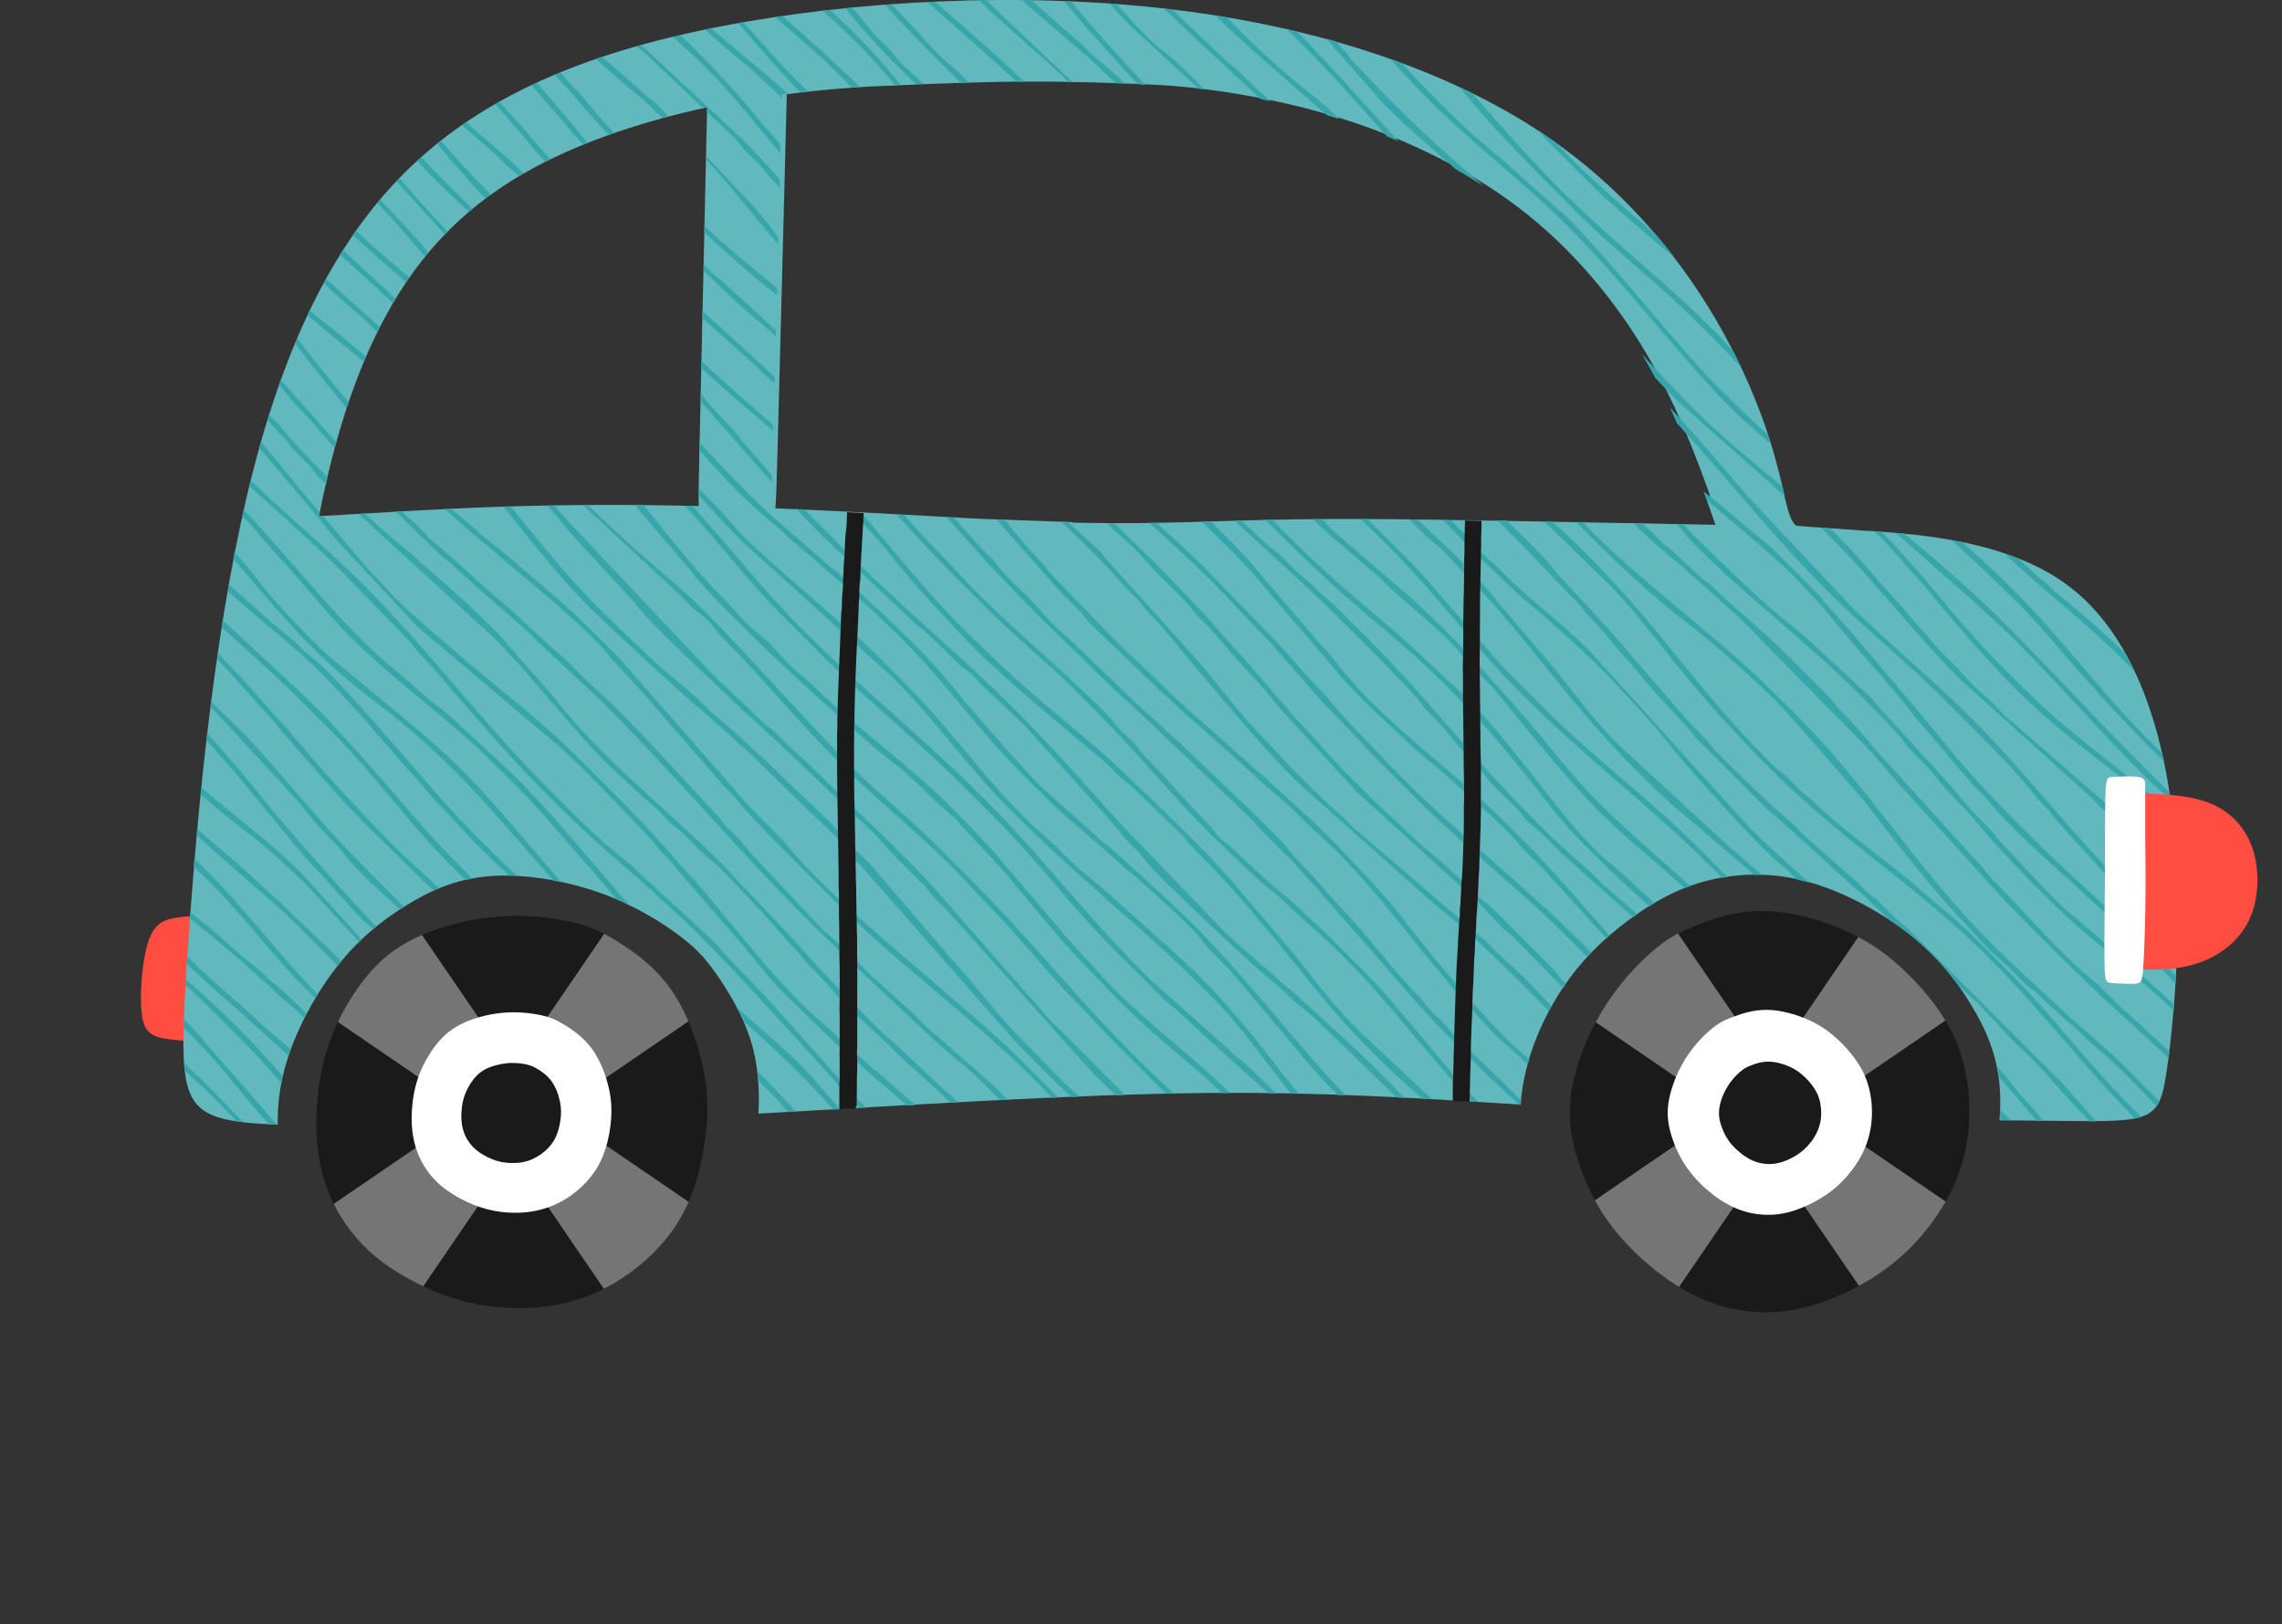 <?xml version="1.0" encoding="UTF-8"?>
<svg id="uuid-efa146b9-e16f-4f68-af2e-6822b67d5bb6" data-name="レイヤー 2" xmlns="http://www.w3.org/2000/svg" xmlns:xlink="http://www.w3.org/1999/xlink" viewBox="0 0 147.98 105.32">
  <rect x="0" y="0" width="147.98" height="105.32" fill="#333333" stroke="none"/>
  <defs>
    <clipPath id="uuid-33e14493-cd75-43eb-90fe-7c7cac22428b">
      <path d="M109.93,60.02c1.11-.44,2.67-.98,4.47-.95,1.79.02,3.82.61,5.43,1.35,1.61.74,2.79,1.64,3.94,2.78,1.15,1.14,2.27,2.53,2.97,4.07.7,1.55.99,3.26.97,4.94-.02,1.67-.36,3.3-1.12,4.9-.76,1.6-1.95,3.16-3.3,4.36-1.35,1.2-2.85,2.04-4.28,2.64-1.43.6-2.77.95-4.31.98-1.54.02-3.26-.28-4.99-1.17-1.73-.89-3.48-2.35-4.72-3.81-1.24-1.46-1.98-2.92-2.5-4.4-.53-1.48-.85-2.98-.61-4.76.24-1.79,1.06-3.86,2.09-5.53,1.03-1.68,2.28-2.97,3.23-3.78.95-.82,1.61-1.16,2.73-1.6Z" clip-rule="evenodd" fill="none"/>
    </clipPath>
    <clipPath id="uuid-f6b98321-a30e-4e4b-9437-709942b06237">
      <path d="M39.97,61c1.02.63,2.38,1.56,3.44,3.01,1.06,1.45,1.8,3.42,2.17,5.15.37,1.73.36,3.21.13,4.82-.22,1.6-.66,3.33-1.48,4.82-.82,1.49-2.02,2.75-3.37,3.73-1.35.98-2.86,1.69-4.6,2.04-1.74.35-3.7.33-5.47-.03-1.77-.36-3.35-1.06-4.68-1.84-1.33-.78-2.42-1.65-3.36-2.87-.94-1.22-1.73-2.78-2.05-4.7-.33-1.92-.2-4.19.23-6.06.43-1.87,1.16-3.33,2.02-4.64.87-1.31,1.88-2.47,3.45-3.34,1.58-.87,3.72-1.46,5.68-1.64,1.96-.18,3.74.05,4.97.33,1.23.28,1.9.6,2.92,1.22Z" clip-rule="evenodd" fill="none"/>
    </clipPath>
  </defs>
  <g id="uuid-c19132fd-6904-42a5-bbc5-f057cd8076c7" data-name="文字要素">
    <g>
      <path d="M14.5,59.4c-.99-.02-2.27-.05-3.17.12-.9.16-1.43.53-1.78,1.76-.35,1.23-.51,3.34-.35,4.52.16,1.18.66,1.45,1.86,1.6,1.2.15,3.11.18,4.06.2q.95.02,1.14-1.33c.18-1.35.54-4.05.67-5.41.13-1.37.03-1.4-.36-1.41-.39-.02-1.09-.02-2.07-.03Z" fill="#ff4d41" fill-rule="evenodd"/>
      <g>
        <path d="M121.18,34.43c-3.32-.23-4.18-.3-4.61-.33q-.43-.03-.82-1.81c-.39-1.78-1.18-5.33-3.49-9.77-2.3-4.44-6.12-9.77-12.21-13.85-6.09-4.08-14.44-6.91-24.05-8.06C66.41-.54,55.55-.01,46.64,1.73c-8.92,1.74-15.89,4.7-20.92,10-5.03,5.3-8.13,12.93-10.13,22.31-2.01,9.38-2.93,20.5-3.39,27.17-.46,6.68-.46,8.92.39,10.17.72,1.05,2.05,1.41,5.42,1.55-.02-1.13.1-2.32.43-3.57.6-2.27,1.89-4.7,3.3-6.54,1.41-1.84,2.94-3.08,4.55-4.08,1.61-1,3.3-1.76,5.47-1.93,2.17-.17,4.82.27,7.06,1.05,2.24.79,4.08,1.93,5.29,2.85,1.21.92,1.78,1.61,2.59,2.81.8,1.2,1.83,2.91,2.26,5.03.23,1.15.29,2.41.22,3.66,9.56-.54,20.29-1.25,29.03-1.34,7.66-.07,13.79.34,20.39.75.06-.72.17-1.45.35-2.19.5-2.08,1.52-4.22,2.82-5.98,1.29-1.76,2.86-3.12,4.4-4.19,1.54-1.06,3.04-1.82,4.85-2.23,1.81-.41,3.92-.48,6.19.14,2.27.62,4.69,1.92,6.52,3.34,1.83,1.42,3.06,2.96,4.05,4.58.99,1.62,1.75,3.31,1.9,5.48.05.65.04,1.35-.02,2.07,1.44.02,2.74.03,3.85.04,6.12.07,6.51.07,7.01-3.36.49-3.42,1.09-10.26.36-16.48-.72-6.22-2.76-11.81-6.68-14.8-3.91-2.99-9.71-3.39-13.03-3.62h0ZM110.66,32.36c.21.6.4,1.14.58,1.67-2.82-.06-6.26-.12-10.02-.19-5.6-.1-11.91-.24-16.98-.17-5.07.07-8.88.33-13.98.23-.25,0-.5-.01-.75-.02v-.03c-1.48-.05-3.55-.12-4.75-.17-.54-.02-.9-.03-1.15-.04h0s-.57-.03-.57-.03h0s-.02,0-.02,0h0s-.02,0-.02,0h0s0,0,0,0h0s-.02,0-.02,0h0s0,0,0,0h0s0,0,0,0h0s0,0,0,0h0s0,0,0,0h0s0,0,0,0h0s0,0,0,0h0s0,0,0,0h0s0,0,0,0h0s0,0,0,0h0s0,0,0,0h0s0,0,0,0h0s0,0,0,0h0s0,0,0,0h0s0,0,0,0h0s0,0,0,0h0s0,0,0,0h0s0,0,0,0h0s0,0,0,0h0s0,0,0,0h0s0,0,0,0h0s0,0,0,0h0s0,0,0,0h0s0,0,0,0h0s0,0,0,0h0s0,0,0,0h0s0,0,0,0h0s0,0,0,0h0s0,0,0,0h0s0,0,0,0h0c-3.3-.17-6.83-.39-10.41-.55-.76-.03-1.52-.07-2.29-.1.06-.73.09-1.89.14-3.71.13-4.98.39-14.95.53-20.3.03-1.14.05-2.08.07-2.84,2.63-.35,5.13-.51,7.24-.58.13,0,.27-.01.43-.02,1.64-.07,4.91-.21,7.87-.22,2.96-.01,5.59.09,6.84.14.67.03.94.04,1.07.05.1,0,.2,0,.31.01,2.47.1,6.88.63,11.28,1.91,4.41,1.28,8.82,3.32,12.4,6.05,3.59,2.73,6.35,6.15,8.36,9.57,2.01,3.42,3.26,6.84,4.15,9.34h0ZM45.82,8.47c-.12,5.13-.35,15.4-.46,20.53-.04,1.87-.07,3.05-.05,3.81-4.27-.1-8.6-.1-12.98.05-4,.14-8.04.4-11.64.61.94-4.85,2.32-9.27,4.27-12.88,2.3-4.28,5.4-7.44,9.77-9.77,3.24-1.73,7.18-3.01,11.13-3.86-.01.45-.02.95-.04,1.52Z" fill="#61b9bd" fill-rule="evenodd"/>
        <path d="M121.54,34.46c1.01.92,1.92,2.09,2.87,3.09.25.26.78.89,1.03,1.23.27.36.77.93,1.02,1.22,1.39,1.62,2.82,3.24,4.41,4.83,3.28,3.28,6.59,5.23,8.91,7.55.29.29.71.73,1.19,1.23-.02-.2-.04-.41-.06-.61l-.44-.49c-1.18-1.17-2.39-2.08-3.61-3.05-3.14-2.5-3.8-3-6.67-5.86-3.6-3.6-5.29-6.22-8.16-9.11l-.49-.04h0ZM122.97,34.57c.17.01.35.03.53.05.08.07.16.13.23.19,1.66,1.33,4.67,4.01,6.19,5.53,2.88,2.88,7.08,7.46,10.77,11.04.03.17.05.34.07.51-.58-.55-1.15-1.03-1.8-1.68-2.86-2.86-5.38-5.79-8.23-8.64-.91-.91-1.64-1.5-2.52-2.38l-5.25-4.61h0ZM126.57,35.03c.23.04.47.09.7.13,1.12,1.01,2.24,2.04,3.33,3.13,3.16,3.16,5.56,6.51,8.71,9.66.3.3.6.59.9.87.04.18.08.36.12.55-1.31-1.24-2.3-2.33-4.02-4.14-.33-.35-.47-.59-.88-1.02-1.36-1.43-2.82-3.36-4.56-5.1-1.45-1.45-2.89-2.78-4.31-4.08h0ZM129.97,35.88c.3.1.6.21.9.33.38.33.75.66,1.09,1,.32.32.43.36.68.56.24.2.44.44.68.64,1.46,1.17,3.02,2.54,4.53,3.99.21.37.4.75.59,1.15l-.9-.9c-2.49-2.49-5.08-4.39-7.57-6.77h0ZM141.18,56.58c0,.16.01.32.02.49-.66-.67-1.31-1.33-1.95-1.97l-2.31-2.18c-.35-.33-.45-.31-.82-.67-.24-.24-.49-.53-.75-.75l-8.3-7.49c-3.16-3.16-5.8-6.75-9-9.8l.59.04c.22.21.44.42.65.64,1.4,1.4,2.52,2.86,3.81,4.22.35.36.46.58.89,1.02l1.83,2.11c.36.36.75.72,1.1,1.09,1.12,1.19.57.72,1.97,1.97.34.31.69.7,1.02,1.03.4.39.63.5,1.09.95.39.38.58.45,1.02.88.38.38.64.52,1.09.95.36.35.58.46,1.02.89l2.11,1.83c.36.34.72.77,1.09,1.09,1.34,1.13,2.6,2.4,3.84,3.67h0ZM141.21,60.76c0,.17,0,.34-.01.51l-.05-.04-2.86-2.72c-1.79-1.79-3.39-3.62-5.04-5.44-.28-.32-.22-.35-.54-.68-.23-.24-.45-.42-.65-.68-1.02-1.35-2.57-2.94-3.78-4.15l-2.25-2.25c-2.48-2.47-5-4.45-7.48-6.94-3.61-3.61-6.49-7.31-9.81-10.93-.15-.34-.3-.68-.46-1.03,1.77,1.91,3.42,3.85,5.11,5.83l6.52,6.94c2.59,2.59,5.34,4.79,7.96,7.42,3.54,3.54,6.28,7.23,9.8,10.75l1.7,1.7c.47.47,1.1,1.06,1.83,1.71h0ZM141.11,63.29c0,.16-.02.32-.03.48-.51-.53-1.03-1.06-1.57-1.59-.46-.45-.62-.72-.95-1.09l-3.47-3.19c-1.98-1.87-4.55-3.96-6.28-6.13-.24-.3-.6-.6-.87-.88l-3.71-4.35c-1.85-2.39-4.05-4.69-5.9-7.01-.46-.58-1.13-1.16-1.57-1.7-.63-.79-3.33-3.08-6.09-5.41l-.02-.05-.18-.51c.2.16.4.32.6.47l3.88,3.25,2.93,2.93c.34.36.34.49.74.88.79.78,6.88,8.03,7.81,9.19,1.52,1.89,3.48,3.87,5.26,5.65,2.46,2.46,5.02,4.61,7.48,7.08.67.67,1.31,1.33,1.94,1.99h0ZM140.99,65.11c-.01.14-.02.28-.03.42-.75-.72-1.5-1.41-2.26-2.01-.96-.77-1.75-1.65-2.72-2.39-2.05-1.57-6.24-5.87-7.78-7.79-.75-.94-1.8-1.84-2.47-2.72-.58-.76-1.25-1.38-1.87-2.04-.32-.33-.26-.36-.54-.68-.86-.96-1.65-1.79-2.59-2.72-1.92-1.92-4.03-3.75-5.99-5.44-1.78-1.53-3.46-3.01-5.11-4.7-.39-.4-.44-.59-.88-1.02l-.02-.02h.44c.28.31.57.61.87.91,1.19,1.19,4.54,4.45,5.99,5.52.36.27.79.69,1.09.91l4.22,3.91c.34.36.35.49.74.88,1.11,1.11,2.04,2.28,3.14,3.4l1.52,1.7c.65.86,1.53,1.74,2.29,2.52.37.38.36.5.74.88.91.93,3.45,3.81,4.56,4.66l3.4,2.9c1.06.97,2.16,1.94,3.24,2.94h0ZM140.68,68.21c-.02.14-.03.27-.05.4l-3.63-3.34c-.69-.53-6.87-6.65-7.46-7.39l-6.92-7.62c-.36-.47-1.19-1.43-1.67-1.91l-8.23-8.37-3.88-3.45c-.86-.68-1.94-1.66-2.95-2.61h.6s.51.49.51.49c.28.24.54.56.82.81.33.29.44.3.82.68l1.56,1.44c.35.34.44.31.82.67,1.48,1.46,3.28,2.87,4.9,4.49l2.59,2.59c.4.41.48.63.95,1.09.61.6,1.5,1.59,1.94,2.18l6.91,7.62c.45.45.52.66.94,1.09,1.94,1.95,4.45,4.89,6.54,6.55.77.62,1.51,1.57,2.25,2.13l2.25,2.07c.16.16.29.28.42.39h0ZM140.04,71.41c-.06.12-.12.23-.19.33-1.38-1.43-2.14-2.33-4.35-4.2-.28-.24-.54-.56-.82-.81-.33-.29-.44-.3-.82-.68-.59-.59-1.01-.88-1.63-1.51-.35-.35-.46-.37-.75-.61-.27-.22-.56-.56-.82-.81-.6-.6-1.09-1.04-1.64-1.5l-1.49-1.63c-1.83-1.83-5.13-6.05-6.68-8.1l-4.21-4.83c-.53-.53-.88-1.02-1.49-1.63-1.17-1.17-4.07-3.76-5.24-4.64-2.75-2.08-5.28-4.46-7.71-6.94h.49c.08.12.17.24.34.41,1.92,1.97,4.17,3.8,6.13,5.45,3.1,2.62,4.24,3.55,7.14,6.45,4.95,4.95,7.94,10.11,12.86,15.04,1.48,1.48,2.88,2.7,4.35,4.09,1.44,1.36,2.99,2.57,4.42,4.01l1.91,1.91.19.19h0ZM138.88,72.42c-.13.04-.27.08-.43.11-3.38-3.42-6.04-6.99-9.48-10.43-4.59-4.59-9.36-7.46-13.95-12.04-2.66-2.66-4.12-4.27-6.51-7.21-1.35-1.66-2.7-3.49-4.38-5.17l-3.97-3.85h.51c3.04,2.71,5.68,5.74,8.2,8.89,1.77,2.21,3.9,4.71,6.08,6.88.39.39.53.4.88.74.3.28.59.61.88.89.38.37.5.36.88.74,1.99,1.96,5.09,4.07,6.94,5.72,1.16,1.04,2.29,1.88,3.47,3.06l2.25,2.25c2.88,2.87,5.04,5.86,7.89,8.71l.72.72h0ZM135.9,72.71c-.13,0-.27,0-.41,0-.91-.99-2.06-2.2-2.78-3.05-.58-.69-1.51-1.52-2.17-2.18-.7-.7-1.21-1.34-1.97-2.11-.52-.53-1.03-.95-1.57-1.46-.85-1.18-1.89-2.32-3.26-3.39-.38-.3-.79-.59-1.22-.87-.48-.45-.95-.9-1.43-1.37-.41-.4-.63-.48-1.09-.95l-4.35-3.95c-.46-.46-.68-.55-1.09-.95-.37-.36-.73-.73-1.09-1.09l-3.34-3.33c-.37-.37-.38-.49-.68-.82l-1.5-1.63c-1.04-1.03-1.86-2.21-2.86-3.27l-1.39-1.63c-.23-.31-.52-.53-.78-.82-.29-.32-.3-.44-.67-.82-1.54-1.54-3.08-3.27-4.7-4.83-.15-.15-.3-.3-.45-.45h.6c1.31,1.27,2.56,2.51,2.99,3.09.53.72,4.06,4.31,4.95,5.51l3.96,4.56c.28.32.65.64.95.95.34.36.35.49.74.88,1.56,1.56,3.23,3.21,4.84,4.57.33.28.62.66.95.94l2.93,2.6c.37.27.61.53.95.88.42.42.59.46.95.81.32.3.63.65.95.96.4.39.59.44,1.02.88l8.77,8.78c.37.39.81.76,1.16,1.16.35.39.55.69,1.02,1.16.48.47.58.72,1.02,1.16l.06.06h0ZM132.49,72.68c-.07-.07-.13-.15-.19-.24-.51-.69-1.19-1.28-1.7-1.97-.26-.35-.67-.85-1.12-1.37.05.23.09.46.13.7.29.33.59.69.93,1.08.58.67,1.08,1.26,1.54,1.8h.42ZM130.41,72.66l-.35-.35c-.12-.12-.24-.24-.35-.36,0,.17-.01.34-.03.52l.18.18h.55ZM117.3,57.22c-1.29-1.15-2.7-2.41-3.84-3.55l-10.34-11.43c-1.75-1.75-3.57-3.11-5.1-4.55-.34-.32-.67-.72-1.02-1.02-1.61-1.36-.93-.93-1.83-1.84-.36-.37-.72-.73-1.07-1.1h-.51c.68.71,1.36,1.42,2.05,2.12l2.72,2.59c.53.53,1.37,1.14,1.91,1.63,1.29,1.17,2.54,2.27,3.81,3.54.84.84,3.41,3.66,4.26,4.76.99,1.29,5.91,6.79,7.24,7.77l.98.9c.22.05.44.1.66.16l.09.03h0ZM114.31,56.75c-.13-.1-.25-.21-.38-.31-.6-.49-1.16-1.03-1.7-1.45l-7.28-6.7c-1.97-1.97-3.37-4.1-5.1-6.06l-2.62-3.06c-1.47-1.93-3.45-3.74-5.32-5.49h-.5c.48.51.96,1.03,1.49,1.43.8.61,1.55,1.59,2.38,2.42,2.57,2.57,4.75,5.56,7.06,8.3,2.3,2.72,4.92,5.47,7.7,7.71.34.27.68.6.95.82l2.77,2.37c.18,0,.35,0,.53,0h0ZM112.01,56.87c-.52-.54-1.1-1.12-1.82-1.84-3.3-3.3-6.77-5.82-10.07-9.12l-1.97-1.97c-1.3-1.3-2.28-2.57-3.47-3.88-1.08-1.18-2.1-2.51-3.4-3.81l-2.38-2.38-.21-.21h-.46c.59.55,1.17,1.12,1.75,1.7,3.23,3.23,5.58,6.53,8.78,9.73,4.14,4.14,8.28,7.19,12.32,11.23.19.19.39.39.59.6.11-.02.23-.04.34-.05h0ZM109.62,57.46c-2.87-2.58-5.86-5.01-8.29-8.01l-2.03-2.45c-2.52-2.94-5.04-5.76-7.95-8.37l-4.9-4.21-.72-.75h-.58c.73.72,1.47,1.4,2.18,1.94l1.29,1.12c.48.44.79.65,1.22,1.09,1.52,1.53,3.62,2.97,4.99,4.69.71.89,1.69,1.69,2.41,2.59,1.74,2.17,4.58,5.64,6.48,7.55,1.45,1.45,3.54,3.14,5.03,4.49l.49.46c.12-.05.24-.09.36-.14h0ZM107.29,58.56c-.83-.73-1.98-1.87-2.68-2.42-2-1.6-3.83-4.13-5.33-6.01-1.32-1.64-2.59-3.29-4.19-4.9l-4.15-3.87c-2.52-2.14-5.05-4.24-7.48-6.68-.32-.32-.64-.65-.94-.98h-.45c1.43,1.5,2.95,2.9,4.45,4.32l2.31,2.02c1.22.98,3.46,2.93,4.63,4.1,2.46,2.46,3.46,3.58,5.65,6.33,1.13,1.41,2.21,2.89,3.61,4.29,1.4,1.4,2.76,2.72,4.25,4,.11-.07.22-.13.33-.2h0ZM106.17,59.28l-.26-.24-1.97-1.7c-.23-.22-.45-.47-.68-.69l-2.65-2.37c-.43-.43-.86-.87-1.29-1.3-3.84-3.84-6.77-7.72-10.61-11.57l-1.84-1.84c-.5-.5-.87-.73-1.43-1.29-.54-.54-.97-.88-1.43-1.29-.46-.42-.87-.94-1.36-1.3-.67-.49-1.42-1.24-2.12-1.94h-.5c2.31,2.13,4.62,4.15,6.91,6.44,1.67,1.67,3.4,3.36,4.97,5.1.28.32.22.35.54.68.56.59,1.13,1.14,1.65,1.84.66.89,1.64,1.7,2.29,2.59.67.91,1.73,1.63,2.38,2.52.32.44.77.68,1.24,1.15.43.43.86.86,1.29,1.29l4.6,4.11c.1-.07.19-.14.29-.2h0ZM104.38,60.66c-1.93-2.15-3.86-4.43-5.48-6.05l-1.36-1.36c-3.46-3.46-7.96-6.45-10.92-10.34-.29-.38-.89-1.05-1.19-1.36l-3.38-3.95c-1.03-1.28-2.24-2.55-3.54-3.79l-.57.02c.71.69,1.42,1.38,2.11,2.07,1.08,1.08,2.04,2.28,3,3.4l3.79,4.42c.84,1.14,3.82,3.8,4.98,4.9.46.44,1.23,1,1.7,1.43.91.82,4.25,3.73,4.94,4.63.37.49,1.13,1.17,1.6,1.63l4.1,4.54c.07-.07.15-.13.22-.19h0ZM103.2,61.78c-.18-.19-.37-.38-.55-.56-3.88-3.88-7.94-6.99-11.84-10.89-1.06-1.06-1.81-1.95-2.86-2.99-.92-.91-1.77-2.05-2.65-2.93-.96-.96-1.76-2.03-2.65-2.93l-4.7-4.83c-1-1-1.99-1.87-2.97-2.75h-.45c1.42,1.29,2.82,2.56,4.17,3.91,1.03,1.03,1.76,1.88,2.79,2.93,1.71,1.72,3.5,4.07,5.23,5.78.96.95,1.71,1.85,2.72,2.86l2.38,2.38c3.2,3.2,6.54,5.72,9.73,8.91l1.38,1.38c.09-.09.17-.18.26-.28h0ZM101.54,63.79c-.09-.09-.18-.17-.26-.26-.3-.33-.35-.49-.74-.88l-3.61-3.61c-.45-.45-.66-.52-1.09-.94-.78-.78-1.44-1.39-2.25-2.11-.67-.6-1.57-1.28-2.25-1.97-.71-.72-1.39-1.26-2.18-2.04l-1.97-1.97c-1.18-1.18-2.03-2.28-3.14-3.4-.38-.38-.36-.5-.74-.88-.83-.85-2.21-2.63-2.99-3.4l-2.24-2.52c-1.15-1.18-2.08-2.21-3.27-3.4l-2.52-2.46c-.16,0-.32,0-.48,0l.08.08c.67.67,1.16,1.02,1.77,1.63.58.58.92,1.06,1.56,1.7.56.56,1.25,1.19,1.77,1.77.3.33.35.49.74.88.27.27.64.6.87.88l1.52,1.77c.57.64.99,1.09,1.57,1.7.46.49,1.03,1.28,1.49,1.77l4.83,5.24,7.62,6.94c.84.75,1.55,1.73,2.45,2.39l3.18,3.26.09.12c.06-.09.12-.18.18-.26h0ZM100.62,65.26c-.6-.65-1.21-1.29-1.85-1.94l-1.7-1.56c-.29-.27-.58-.63-.88-.88-.3-.26-.45-.31-.82-.69l-7.69-6.6c-.27-.25-.54-.58-.82-.81-1.01-.86-2.14-2.02-3.13-3l-1.77-1.9c-1.56-1.53-3.28-3.94-4.77-5.58l-5.1-5.65c-.42-.42-.46-.59-.81-.95l-2.02-1.85-.44-.02c1.38,1.31,2.79,2.66,3.97,4.05.27.32.65.65.95.95.37.38.36.5.74.88,1.15,1.17,2.14,2.51,3.14,3.67,2.08,2.43,4.14,4.96,6.52,7.35l8.57,7.62c.58.52,1.16.97,1.7,1.43,1.67,1.43,3.32,3.04,4.9,4.62.39.39.76.78,1.13,1.17.06-.11.12-.22.18-.32h0ZM99.17,68.67l-.06-.05c-1.54-1.13-4.63-4.76-5.84-6.18-1.09-1.27-2.13-2.74-3.22-4.01-1.41-1.64-2.99-3.27-4.55-4.83l-1.7-1.56c-.62-.58-1.07-.94-1.63-1.5-.39-.4-.53-.4-.88-.74-.32-.31-.47-.49-.82-.74-.33-.24-.51-.49-.82-.76-1.33-1.2-2.85-2.44-4.15-3.74-1.08-1.08-2.12-1.99-3.27-3.13l-3.95-4.08c-.37-.38-.36-.5-.74-.88-.85-.87-1.62-1.83-2.37-2.75l-.41-.02h-.13c.35.41.68.79,1,1.13l2.48,2.79c.45.59,1.18,1.28,1.81,1.9.42.42.46.59.81.95l4.63,4.45c.58.44,1.33,1.27,1.91,1.71l3.74,3.35c.37.27.61.6.95.88l1.84,1.58c.29.28.59.62.88.89l1.84,1.7c2.19,2.19,4.03,4.55,5.83,6.8l1.42,1.7c.35.46.99,1.23,1.46,1.7l1.56,1.7c.59.63,1.03.88,1.64,1.5l.64.59c.03-.12.07-.23.1-.35h0ZM98.64,71.31c-.14-.11-.29-.23-.48-.43-.3-.3-.64-.67-.95-.95l-2.86-2.72c-.37-.38-.36-.5-.74-.88-.31-.31-.67-.63-.96-.95-.3-.34-.35-.49-.75-.88-1.34-1.32-3.42-4.11-4.83-5.51l-1.64-1.84c-.48-.65-1.2-1.19-1.68-1.84-.9-1.22-5.55-5.47-6.68-6.6-.67-.67-1.14-1-1.77-1.63-.64-.64-1.13-.99-1.7-1.56-1.16-1.17-2.25-2.12-3.47-3.34-.67-.67-1.16-1.02-1.77-1.63-.58-.58-.92-1.06-1.56-1.7-.56-.56-1.25-1.19-1.77-1.77-.3-.33-.35-.49-.74-.88-.27-.27-.64-.6-.87-.88l-1.54-1.74-.5-.03c.11.12.22.24.32.33l2.24,2.52c1.15,1.18,2.08,2.21,3.27,3.4l4.97,4.83c.64.64,1.13.99,1.7,1.56l7.36,7.01c.24.33.42.51.74.82.57.57,1.13,1.14,1.7,1.7.59.59.87,1.01,1.5,1.63l2.85,3.27c1.99,2.2,3.76,4.44,5.92,6.6l2.45,2.45,2.11,1.97h.11c0-.1.02-.21.03-.31h0ZM95.89,71.46l-.43-.03c-.94-.99-1.78-1.92-2.04-2.26l-2.05-2.38c-1.23-1.52-2.73-3.25-4.24-4.76-1.3-1.3-2.58-2.33-3.81-3.54-.53-.52-1.38-1.12-1.91-1.62l-2.79-2.66c-2.66-2.66-4.82-5.36-7.48-8.03l-1.43-1.43c-1.88-1.88-3.74-3.33-5.65-5.24l-1.91-1.9c-1.4-1.4-2.71-2.82-4.01-4.25l.5.03c.7.8,1.37,1.54,1.87,2.05,1.04,1.04,1.77,1.9,2.79,2.93,2.57,2.57,5.45,4.94,8.3,7.76.44.43.53.65.88,1.02.33.35.7.68,1.03,1.02.39.4.44.59.88,1.02,1.36,1.35,2.41,2.69,3.82,4.08.42.42.47.59.81.96.4.42.6.45,1.02.88.75.75,1.33,1.24,2.04,1.91.59.56,1.45,1.16,2.04,1.76.66.67,1.3,1.17,2.04,1.91l2.18,2.18c2.38,2.38,5.09,6.04,7.54,8.61h0ZM92.87,71.28l-.61-.03c-2.39-2.02-4.86-4.54-6.78-6.9-1.91-2.36-5.02-6.27-7.19-8.44-.6-.6-1.14-1.14-1.58-1.7l-3.31-3.2c-.37-.36-.46-.34-.82-.67-.29-.28-.58-.63-.88-.88-2.6-2.2-6.18-5.1-8.44-7.36-1.47-1.47-4.46-4.71-5.57-6.19-.72-.97-1.55-1.69-2.29-2.65l-.04-.05.49.03c.39.44.78.9,1.17,1.38,1.11,1.37,3.83,4.53,4.95,5.65,1.6,1.6,3.27,3.23,4.97,4.69l4.35,3.68c2.13,1.92,4.26,3.99,6.33,6.06,2.01,2.01,3.57,4.01,5.3,5.99,1.69,1.93,3.1,4.05,5.04,5.99l4.92,4.62h0ZM91.07,71.19l-.52-.03c-.07-.07-.14-.14-.21-.21l-4.63-4.5c-.71-.71-1.4-1.16-2.11-1.83-.28-.26-.44-.47-.75-.7-.89-.66-4.74-4.26-5.65-5.16-1.01-1.01-2.32-2.15-3.17-3.27-.2-.26-.42-.45-.65-.68-.67-.68-1.19-1.45-1.83-2.11l-5.1-5.65-2.79-2.65c-.22-.22-.45-.47-.68-.69-.35-.33-.4-.28-.75-.6-.87-.82-1.95-1.98-2.86-2.65l-6.06-5.73c-.57-.57-1.13-1.15-1.67-1.72l.52.02c.96.99,1.95,1.96,2.92,2.93,3.53,3.53,7.12,6.44,10.68,10,2.64,2.64,4.45,4.74,6.87,7.42l6.8,7.06c.45.36.94.9,1.43,1.29.41.32.97.89,1.43,1.23.3.22.48.43.75.7.36.35.43.32.75.61,2.03,1.83,4.05,3.64,6.06,5.65.42.42.82.84,1.21,1.26h0ZM87.27,71.02l-.53-.02c-1.61-1.57-3.01-3.4-4.45-5.09-.73-.85-1.42-1.71-2.11-2.52-.67-.78-1.73-1.72-2.32-2.52-.61-.83-3.25-3.16-4.28-4.08-.32-.28-.35-.22-.68-.54-1.67-1.59-3.4-2.86-5.1-4.56l-1.7-1.7c-2.77-2.77-4.76-5.71-7.55-8.5-2.43-2.43-4.97-4.53-7.48-6.68-.24-.2-.43-.46-.68-.65-1.86-1.49-3.52-3.22-5.04-4.98v-.18s.01-.33.01-.33c.91,1.04,1.83,1.99,3.19,3.36,1.63,1.63,3.48,3.09,5.17,4.63.31.28.3.19.61.48,2.83,2.56,5.78,5.17,8.13,8.23l2.96,3.4c.8.8,1.31,1.5,2.18,2.32l3.95,3.53c.31.28.3.19.61.48,4.88,4.43,5.77,5.18,10.13,10.27,1.61,1.88,3.18,3.84,4.98,5.65h0ZM84.21,70.92h-.49c-1.71-2.11-3.12-4.27-5.16-6.31-2.55-2.55-4.07-3.93-6.8-6.27-.19-.16-.35-.37-.54-.53-2.03-1.74-3.89-3.49-5.78-5.38-2.63-2.63-4.8-5.76-7.48-8.44l-9.73-8.78c-1-1-1.97-2.04-2.91-3.09,0-.14,0-.29,0-.44.62.66,1.33,1.29,1.87,1.97,1.3,1.62,4.52,4.24,6.21,5.78l1.29,1.12c1.38,1.05,2.86,2.63,4.15,3.92,3.15,3.14,5.6,6.94,8.98,9.81.96.81,1.67,1.73,2.72,2.5l1.36,1.17c4.81,4.36,6.42,5.44,10.44,10.61.75.96,1.34,1.72,1.88,2.36h0ZM82.79,70.9h-.53s-4.18-3.76-4.18-3.76c-.58-.59-1.12-1.03-1.77-1.64-.36-.34-.49-.35-.88-.74l-3.2-3.2c-2.8-2.8-4.87-5.68-7.69-8.51l-1.97-1.97c-3.13-3.13-6.33-5.65-9.46-8.78l-2.38-2.38c-2.17-2.17-4.24-4.93-6.33-7.13h.49c2.42,2.66,4.48,5.36,7.13,8.01,3.91,3.91,7.92,7.11,11.84,11.02,3.82,3.82,6.72,7.78,10.82,11.78l4.76,4.23c.22.18.4.4.61.59.31.28.3.2.61.48.45.4,1.25,1.15,2.12,2h0ZM79.77,70.88h-.53c-2.09-2.02-4.2-3.53-6.25-5.58-1.6-1.6-3.23-3.27-4.69-4.97l-2.4-2.86c-.28-.37-.91-1.12-1.21-1.43l-1.98-2.11c-.75-.79-.36-.53-1.36-1.37-1.07-.91-2.2-2.2-3.61-3.25-1.64-1.22-7.35-6.47-8.64-7.77-1.41-1.41-3.17-3.05-4.32-4.56l-2.62-3.06c-.34-.39-.68-.79-1-1.19h.55c.69.85,1.38,1.7,2.07,2.55.93,1.14,1.88,2.26,2.95,3.33.83.83,1.58,1.81,2.38,2.42.92.69,1.67,1.72,2.52,2.48.32.29.44.3.82.68,2.89,2.88,6.3,5.22,9.25,8.17,1.16,1.16,2.45,2.47,3.42,3.67l3.38,3.95c.32.34.26.37.54.68.24.26.41.39.62.68l2.44,2.65c2.54,2.54,5.13,4.44,7.67,6.87h0ZM76.12,70.92h-.48c-.3-.27-.59-.56-.89-.86l-2.38-2.38c-1.02-1.02-1.75-1.89-2.73-2.86-1.31-1.29-3.86-4.42-5.16-5.72-1.04-1.04-1.76-1.9-2.79-2.93-2.42-2.42-4.96-4.42-7.35-6.8-2.66-2.66-4.86-5.39-7.49-8.03-.41-.41-.43-.56-.81-.95-.41-.43-.68-.6-1.03-.89-.35-.29-.68-.7-1.02-1.02l-6.2-5.74h.33c1.11,1.09,2.21,2.09,3.63,3.36,1.28,1.15,2.51,2.1,3.88,3.47,3.38,3.38,6.11,6.66,9.59,10.14,1.84,1.84,3.65,3.24,5.51,5.1l2.18,2.18c3.79,3.79,6.95,7.77,10.75,11.57.81.81,1.64,1.59,2.46,2.35h0ZM72.97,71l-.58.02c-.5-.42-.98-.9-1.52-1.44l-9.33-10.41c-.25-.3-.61-.6-.88-.88-.37-.38-.36-.5-.74-.88-.58-.59-1.19-1.18-1.78-1.77-.57-.57-.93-1.06-1.56-1.7-.66-.66-1.12-.98-1.77-1.63-1.24-1.25-2.34-2.21-3.54-3.41l-1.7-1.56c-.63-.64-1.1-.97-1.77-1.63-1.1-1.1-5.57-5.17-6.47-6.4-.53-.72-4.06-4.31-4.95-5.51l-.89-1.02h.46c.31.37.63.73.96,1.09l9.18,9.73c1.15,1.15,2.12,1.99,3.27,3.13.37.37.49.38.82.67.27.24.56.56.82.82.58.59,1.01.87,1.63,1.5,2.51,2.51,6.34,5.93,8.63,8.64l6.63,7.55c.26.32.59.58.87.88l4.2,4.21h0ZM69.97,71.11l-.51.02c-1.19-1.11-2.38-2.33-3.49-3.45l-11.9-13.54-4.97-4.83c-.63-.64-1.1-.96-1.77-1.64l-1.77-1.57c-.91-.67-6.62-6-7.21-6.59-1.97-1.97-3.6-4.04-5.22-6.06-.16-.2-.32-.4-.49-.61h.46c.13.14.26.31.4.47,3.9,4.81,4.61,5.51,8.73,9.39,1.08,1.02,2.44,2.01,3.47,3.06.73.74,1.84,1.56,2.59,2.31.67.67,1.13.99,1.77,1.63,1.47,1.49,2.92,2.74,4.36,4.22.37.38.36.5.74.88.59.6,1.3,1.17,1.78,1.84l4.62,5.38c1.64,1.75,2.98,3.66,4.76,5.44,1.16,1.16,2.4,2.53,3.66,3.63h0ZM68.64,71.16l-.42.02c-.41-.43-.77-.81-1.09-1.12-4.25-4.25-8.7-7.34-12.93-11.57-1.04-1.04-5.6-5.54-6.39-6.6-.25-.34-.53-.58-.83-.88l-5.57-6.4c-.59-.59-1.05-1.17-1.71-1.84-.37-.38-.36-.5-.74-.88-1.92-1.97-4.17-3.8-6.13-5.45-1.72-1.46-2.84-2.39-3.99-3.43l.4-.02c.06.06.13.11.2.16.85.65,1.73,1.53,2.65,2.22.47.36.84.69,1.29,1.07,3.01,2.55,4,3.4,6.81,6.27l7.4,8.44c.7.95,2.88,2.94,3.53,3.74,3.15,3.94,11.33,10.09,15.19,13.95l2.11,2.11c.07.07.14.14.22.22h0ZM65.42,71.31l-.55.03c-.92-.91-1.82-1.88-2.84-2.63l-1.56-1.37c-2.68-2.53-5.5-5.1-8.16-7.76-4.55-4.55-8.52-9.33-13.34-14.15l-3.95-3.68c-.28-.24-.54-.56-.82-.81-1.6-1.44-3.25-2.8-4.83-4.29-.35-.33-.45-.31-.82-.67l-2.88-2.8.37-.02c.18.17.32.3.4.36.69.51,1.22,1.29,1.91,1.81l1.9,1.67c1.31,1.29,2.63,2.21,3.88,3.48l1.9,1.73c.58.44,1.28,1.18,1.91,1.81l1.97,1.84c2.29,2.29,4.42,4.69,6.6,7.01.33.35.31.45.67.82.28.29.62.59.89.88.3.33.35.49.74.88l4.15,4.42c.59.65,1.11.97,1.7,1.56.59.59,1.18,1.18,1.77,1.77l2.65,2.39c.31.26.59.61.88.88l4.35,3.82c.31.26.59.61.88.88.07.06.14.12.2.17h0ZM62.15,71.48l-.51.03s-.06-.06-.09-.09c-1.23-1.24-2.58-2.3-3.67-3.4-1.17-1.18-2.57-2.31-3.67-3.54-.36-.4-.6-.74-1.09-1.22-.45-.45-.82-.82-1.13-1.22-.32-.43-.81-.85-1.09-1.22-.61-.8-3.53-3.86-4.39-4.7-.4-.39-.59-.44-1.02-.88-.34-.34-.68-.68-1.02-1.03-.43-.44-.65-.53-1.02-.88-.35-.33-.67-.7-1.02-1.03-.37-.35-.59-.44-1.02-.88l-2.04-1.9c-2.71-2.73-4.73-5.55-7.42-8.24l-8.7-7.96.4-.02c1.02.93,2.05,1.82,3.06,2.63.2.16.35.35.54.52,1.78,1.53,3.46,3.01,5.11,4.7l3.64,4.15c2.92,3.82,7.37,7.27,10.71,10.61l4.96,5.24c1.59,1.87,3.54,3.79,5.31,5.58.53.53.87.73,1.43,1.29l2.93,2.75c.27.21.53.45.8.71h0ZM59.34,71.64c-.97-.85-1.82-1.58-2.27-1.99-.32-.29-.35-.23-.68-.54-.24-.23-.35-.36-.61-.56-.91-.67-1.64-1.58-2.52-2.28-1.1-.88-3.23-3.19-4.13-4.31l-4.03-4.83c-.47-.47-.97-1.03-1.43-1.56-1.86-2.19-4.13-4.39-6.2-6.46-2.3-2.3-4.72-4.13-7.01-6.07-.83-.7-4.55-3.84-5.22-4.68-.43-.54-1.1-1.12-1.57-1.7l-2.72-3.2-.26.02.05-.26-.08-.09c-1-1.12-2.43-2.93-3.74-4.51-.04.14-.08.28-.12.42,2.09,2.42,4.22,4.97,4.97,5.93l5.28,5.65,8.5,7.18c1.48,1.12,5.47,5.35,6.67,6.63.34.36.34.49.74.88.31.31.5.48.74.82l2.94,3.4c1.56,1.66,2.73,3.41,4.42,5.1l3.67,3.54c.3.27.27.18.54.42l1.63,1.45c.59.45,1.3,1.14,1.93,1.65l.48-.03h0ZM56.14,71.82c-3-3.16-5.58-6.38-8.74-9.52-.49-.49-.68-.82-1.22-1.36l-5.44-5c-1.89-1.44-3.51-3.14-5.17-4.8-4.38-4.38-7.7-8.93-12.11-13.34-2.39-2.39-4.82-4.31-7.2-6.66l-.09.37c1.99,1.83,4,3.55,5.93,5.48l4.36,4.49c.36.37.34.46.67.82.54.57.98,1.03,1.49,1.63,4.43,5.2,7.48,8.55,12.73,13l2.99,2.71c4.02,3.93,7.61,8.12,11.4,12.2l.4-.02h0ZM54.47,71.92l-1.46-1.66c-.84-1.11-3.04-3.03-5.22-4.92.14.27.27.54.4.84,1.4,1.25,2.78,2.55,4.1,3.88l1.77,1.89.41-.02h0ZM51.61,72.08c-.72-.8-1.46-1.59-2.24-2.37-.09-.09-.18-.18-.27-.26.02.2.04.4.06.6.27.27.55.55.82.82.26.26.67.7,1.15,1.24l.47-.03h0ZM40.84,58.71c-2.53-2.83-4.78-5.72-7.59-8.52l-3.74-3.46c-.27-.23-.81-.72-1.16-.97-.88-.65-1.59-1.38-2.45-2.08-3.83-3.1-6.7-7.07-10.1-10.64-.03.14-.06.29-.1.43.16.15.32.31.47.46l1.83,2.11c1.39,1.41,3.05,3.59,4.7,5.24,3.05,3.05,6.31,5.22,9.39,8.3l1.63,1.63c1.72,1.72,3.02,3.41,4.56,5.1.53.59,1.14,1.33,1.69,2,.3.13.59.26.87.4h0ZM36.39,57.19c-.42-.48-.82-.95-1.23-1.42-4.69-5.46-5.1-6.04-10.56-10.53l-2.45-2.02c-1.54-1.18-4.39-4.2-5.59-5.82-.27-.36-.77-.93-1.02-1.22-.11-.13-.22-.26-.33-.38-.03.15-.06.29-.08.44.16.19.32.37.48.56,3.24,3.78,4.97,5.87,8.92,8.86,3.65,2.77,6.17,5.46,9.13,8.9l2.02,2.31.2.23c.17.03.34.06.5.1h0ZM33.54,56.8c-.51-.46-1.01-.94-1.51-1.44l-1.63-1.63c-2.37-2.37-8.25-9.7-10.34-11.24-.46-.34-.78-.77-1.22-1.11-.34-.26-.94-.8-1.29-1.08l-2.71-2.4-.07.42c1.27,1.14,2.61,2.3,3.53,3.03.37.3.7.66,1.02.9,1.01.77,4.33,4.31,5,5.2l2.14,2.45c.74.74,1.42,1.7,2.18,2.45.84.83,1.43,1.57,2.32,2.45.68.68,1.37,1.33,2.06,1.97.18,0,.36.01.54.02h0ZM30.64,56.96c-.15-.15-.3-.29-.45-.44-2.12-2.12-2.49-2.58-4.36-4.76l-2.92-3.33c-.72-.71-1.26-1.39-2.04-2.18-2.1-2.1-4.25-4-6.43-6.03l-.07.45c1.74,1.58,3.49,3.11,5.21,4.83l1.84,1.84c2.9,2.9,4.98,5.93,7.89,8.85.29.29.59.58.9.87.14-.03.29-.06.44-.09h0ZM28.48,57.6c-1.4-1.29-2.58-2.38-3.25-3.06-.97-.97-4.5-4.7-5.48-5.99-.21-.28-.47-.48-.69-.75-.21-.27-.29-.41-.63-.75l-1.35-1.5c-.89-1.05-1.92-2.14-2.95-3.2l-.05.36,3.68,4.07c.32.34.25.36.54.68l2.93,3.33c1.54,1.82,3.28,3.42,4.96,5.1.64.64,1.28,1.26,1.92,1.86.12-.06.25-.11.38-.16h0ZM26.21,58.79c-1.14-1.11-2.38-2.38-2.96-2.96-2.58-2.58-4.79-5.46-7.28-8.1l-2.29-2.24-.04.33c1.18,1.24,5.71,6.1,6.29,6.88.76,1.04,1.8,1.88,2.54,2.86.72.94,2.26,2.31,3.46,3.41.09-.06.19-.12.28-.18h0ZM24.4,60.08c-2.04-2.13-4-4.36-5.84-6.49-1.69-1.97-3.26-4.05-5.13-6.05l-.05.46c.41.46.82.92,1.23,1.37,1.37,1.51,4.69,5.77,5.78,6.87,1.08,1.09,1.96,2.23,3.13,3.4l.67.61c.07-.06.14-.12.21-.18h0ZM23.45,60.92l-3.87-4.27c-2.1-2.1-4.34-3.71-6.53-5.58l-.05.45c1.13.96,2.3,1.91,3.52,2.84,1.06.82,2.31,2.06,3.27,2.92l3,3.25c.26.25.36.4.49.57.06-.06.12-.12.18-.18h0ZM22.13,62.33c-.08.1-.16.2-.24.3-1.55-1.58-3.07-3.18-4.76-4.61l-3.2-2.8c-.39-.35-.79-.71-1.18-1.07l.04-.41c.23.21.47.42.74.66.43.38,1.2,1.03,1.63,1.38l1.63,1.47c.62.62,1.08.94,1.63,1.5,1.12,1.14,2.11,1.98,3.27,3.13.15.15.3.3.44.45h0ZM20.6,64.47c-.05.08-.1.17-.16.26l-.67-.67c-2.06-2.06-3.77-4.45-5.99-6.67-.4-.4-.81-.8-1.22-1.21l.04-.49c.29.28.58.55.84.81,2.64,2.64,4.6,5.36,7.15,7.96h0ZM19.89,65.72c-.05.1-.1.19-.15.29-.49-.47-.89-.83-1.12-1.01-.56-.41-1.01-.99-1.56-1.41-.31-.23-.47-.44-.75-.69-1.31-1.19-2.66-2.26-4-3.34l.03-.42c.31.26.61.51.91.74,1.2.93,2.15,1.96,3.4,2.88.42.31.73.73,1.16,1.04.68.5,1.43,1.35,2.09,1.92h0ZM18.86,68.04c-.05.14-.1.28-.15.42l-1.31-1.2c-1-.85-2.08-1.95-3.13-2.75l-2.17-2.02.03-.49c.1.1.2.2.3.3,1.5,1.5,3.19,2.8,4.35,3.95.59.59,1.44,1.19,2.07,1.79h0ZM18.33,69.79c-.03.15-.06.29-.09.43-.78-.9-1.58-1.8-2.47-2.69-1.21-1.21-2.45-2.49-3.75-3.67l.02-.37c.99.86,2.02,1.79,3.32,3.08,1.06,1.06,2.03,2.13,2.97,3.21h0ZM17.95,72.93c-.17,0-.33-.02-.48-.02-1.68-1.76-2.95-3.65-4.69-5.37-.3-.3-.59-.61-.88-.91,0-.18.01-.37.02-.56.59.59,1.11,1.16,1.51,1.68l1.26,1.43c1.13,1.25,2.2,2.51,3.27,3.76h0ZM15.78,72.77l-2.59-2.65c-.42-.42-.84-.81-1.26-1.19.01.17.03.34.04.49l1.35,1.23c.69.68,1.37,1.36,2.04,2.05.13.02.27.04.42.06h0ZM17.34,27.23c.04-.11.07-.23.11-.34l.03.03c.2.24.46.45.68.68.32.34.26.37.54.68.8.89,1.65,1.79,2.54,2.68-.03.14-.06.27-.09.41l-.47-.43c-.34-.36-.35-.49-.74-.88-.27-.27-.56-.54-.83-.82-.37-.38-.36-.5-.74-.88l-1.02-1.12h0ZM18.09,24.94c.04-.11.08-.21.11-.32l3.6,4.05c-.03.12-.07.24-.1.36l-1.09-1.23c-.57-.75-1.4-1.43-1.97-2.18-.16-.21-.35-.44-.56-.68h0ZM19.12,22.28c1.1,1.4,2.19,2.79,3.36,4.18.04-.13.08-.25.13-.38-1.17-1.38-2.34-2.85-3.34-4.15-.05.12-.1.23-.15.35h0ZM19.93,20.43c.05-.1.1-.2.14-.3,1.22.97,2.45,1.95,3.66,2.99-.05.11-.1.23-.14.34-.89-.77-1.81-1.45-2.66-2.19-.33-.29-.66-.56-1-.83h0ZM20.99,18.34s.05.05.08.08c.85.86,2.22,1.93,2.93,2.66l.48.45c.05-.1.1-.21.16-.31l-3.49-3.14c-.05.09-.1.18-.15.27h0ZM22.04,16.52c.07-.11.13-.21.2-.31l3.41,3.16c-.06.1-.12.2-.18.29-.32-.29-.61-.58-.87-.84l-2.56-2.3h0ZM22.88,15.24c.07-.1.13-.19.2-.29.42.38.83.76,1.25,1.15l2.21,1.89c-.07.1-.14.2-.21.31-1.19-1.03-2.44-2.14-3.45-3.06h0ZM24.46,13.15c.7.73,1.4,1.51,2.11,2.34.36.43.69.8.99,1.15.07-.09.14-.18.22-.26-.11-.14-.22-.27-.34-.41-.63-.79-1.91-2.08-2.8-3.03-.06.07-.12.14-.18.21h0ZM25.7,11.75l3.14,3.45c.06-.06.12-.12.18-.18l-1.89-2.04c-.27-.37-.75-.89-1.24-1.43-.06.06-.12.12-.18.19v.02h-.01ZM27.06,10.42c.09-.08.18-.16.27-.24.34.39.7.78,1.09,1.16.71.71,1.46,1.46,2.22,2.19-.08.07-.16.14-.25.21-1.36-1.32-2.2-2.04-3.34-3.32h0ZM28.36,9.3c.08-.06.15-.12.23-.18.74.86,1.49,1.72,2.33,2.57.31.31.61.61.91.92-.12.08-.23.17-.35.25-.53-.52-.98-1.01-1.26-1.38-.38-.51-.89-.92-1.27-1.43-.17-.23-.38-.48-.6-.75h0ZM29.95,8.11l2.14,1.86c.28.26.52.56.82.8.25.2.5.41.75.64.1-.06.19-.11.29-.17-.65-.63-1.19-1.14-1.39-1.29l-1.7-1.46c-.22-.21-.42-.4-.62-.58-.1.07-.2.14-.3.2h0ZM32.1,6.75c.09-.05.18-.1.27-.16l1.67,1.82c.19.24.2.3.5.61l1.13,1.3c-.11.06-.23.11-.34.17-1.06-1.24-2.1-2.49-3.22-3.75h0ZM34.47,5.52l3.33,3.86c.1-.04.2-.08.31-.12-.12-.14-.24-.29-.36-.43-.85-1.06-1.93-2.29-2.82-3.33l-.12-.14c-.12.05-.23.11-.35.16h0ZM35.95,4.86c.13-.05.26-.11.39-.16.08.09.16.17.22.25.36.45.82.86,1.24,1.36.65.77,1.32,1.55,2.02,2.32-.12.04-.24.08-.36.13-.32-.36-.65-.72-.97-1.08-.8-.88-1.42-1.7-2.31-2.59-.08-.08-.15-.15-.22-.23h0ZM38.64,3.83c.93.77,1.74,1.58,2.69,2.31.48.36,1.03,1.02,1.56,1.41.04.03.08.06.12.09.11-.03.22-.06.34-.09l-.66-.7c-.37-.36-.46-.34-.82-.67-.75-.71-1.77-1.6-2.84-2.49-.13.04-.27.09-.4.14h0ZM41.3,2.99l.28-.08,6.49,6.05c.88.88,1.7,1.78,2.49,2.68v.54s-.45-.5-.45-.5c-.4-.4-.45-.55-.75-.88-.29-.32-.65-.64-.96-.95-.37-.38-.36-.5-.74-.88l-1.83-1.73v-.28s-.24.05-.24.05l-3.66-3.47c-.24-.19-.42-.33-.65-.54h0ZM43.66,2.38l.05.06c.63.64,1.2,1.07,1.9,1.77,1.87,1.87,3.39,3.81,4.99,5.74v-.58c-.66-.83-1.35-1.48-2.02-2.37-.6-.78-3.06-3.43-4.45-4.72-.16.04-.32.07-.47.11h0ZM45.71,1.92c.94.82,1.95,1.75,2.84,2.41l2.15,2.02v-.24c.13-.02.25-.03.37-.05-.88-.8-1.86-1.64-2.99-2.56-.33-.27-.7-.59-.95-.8-.33-.29-.68-.57-1.02-.86-.13.03-.26.05-.39.08h0ZM47.86,1.5c1.3,1.48,2.56,2.98,4.02,4.46.16-.02.33-.04.49-.05l-.69-.69c-1.25-1.25-2.36-2.51-3.46-3.78l-.36.06h0ZM50.26,1.11c1.48,1.29,2.97,2.54,4.41,3.98l.53.58c.18-.01.36-.02.54-.04-.13-.14-.26-.27-.39-.4l-2.31-2.16c-.75-.6-1.45-1.31-2.25-1.99l-.05-.04c-.16.02-.32.05-.48.07h0ZM53.34.69c.16-.02.32-.04.48-.05.43.39.86.78,1.26,1.18,1.63,1.63,2.36,2.51,3.32,3.68h-.03s-.34.02-.34.02c-1.56-1.91-2.5-2.83-4.68-4.82h0ZM54.84.53l.41-.04.03.04c.51.54,1.06,1.31,1.56,1.84.28.3.62.58.89.88.3.33.35.49.74.88.53.53.94.85,1.43,1.31l-.51.02c-1.63-1.57-3.38-3.39-4.56-4.93h0ZM57.38.3c.9.99,1.83,1.97,2.8,2.95l1.36,1.36c.24.24.5.49.78.75h.51c-.16-.17-.31-.32-.47-.48-.55-.55-1.08-.92-1.71-1.56l-1.49-1.63c-.45-.45-.9-.93-1.34-1.41l-.44.03h0ZM60.14.13c.17,0,.34-.02.51-.02,1.93,1.71,3.86,3.35,5.76,5.18h-.18s-.31,0-.31,0c-1.92-1.77-3.86-3.43-5.78-5.16h0ZM63.49.02c1.88,1.84,3.9,3.46,5.81,5.29h.23S63.94,0,63.94,0c-.15,0-.3,0-.46,0h0ZM66.27,0c.23.2.43.38.58.53l3.88,3.33c.56.53,1.1,1.04,1.62,1.54.23,0,.43.02.61.02-.67-.64-1.35-1.25-2.02-1.78-.3-.24-.53-.54-.82-.79L66.88.01c-.2,0-.41,0-.61,0h0ZM69,.07c.15,0,.3.01.45.02,1.53,1.8,3.1,3.62,4.8,5.39h-.1c-.07,0-.17-.01-.34-.02l-.23-.23c-1.13-1.13-1.96-2.21-3-3.27l-1.59-1.89h0ZM71.94.23c.16.01.31.02.47.03,1.06,1.21,2.18,2.43,3.01,3.05.96.7,1.81,1.62,2.7,2.5-.13-.02-.26-.03-.39-.05l-4.35-4.01c-.5-.5-.98-1.01-1.44-1.53h0ZM75.46.55c.76.72,1.46,1.34,2.28,2.16l1.5,1.36c.52.51.95.97,1.43,1.34l1.06,1.01c.22.04.45.09.67.14-.64-.57-1.31-1.16-1.94-1.8-.49-.5-.75-.61-1.22-1.08l-2.45-2.32c-.24-.24-.49-.49-.73-.73h-.04c-.19-.03-.37-.05-.56-.07h0ZM78.82,1c.25.04.5.08.74.12.36.37.76.77,1.23,1.25,1.18,1.18,2.98,2.78,4.29,3.78.33.26.82.7,1.09.92l.7.66c-.27-.09-.54-.17-.81-.25l-1.12-.97c-1.06-.96-4.31-3.68-6.13-5.51h0ZM83.45,1.89l1.09,1.09c1.94,1.94,3.65,3.9,5.4,5.86.24.1.49.2.73.31-2.16-2.38-4.3-4.77-6.54-7.1-.22-.05-.45-.11-.67-.16h0ZM86.02,2.53l2.98,3.37c.87,1.14,3.17,3.15,5.41,5.08.62.35,1.23.72,1.82,1.1-.29-.25-.58-.5-.87-.75-3.07-2.64-4.95-4.52-7.62-7.34-.32-.34-.26-.37-.54-.68-.19-.21-.37-.41-.56-.62-.2-.06-.4-.11-.61-.17h0ZM90.16,3.82c.79.89,1.6,1.76,2.47,2.63,2.99,2.99,6.14,5.33,9.12,8.3,1.85,1.85,3.47,3.76,5.09,5.65,4.27,4.97,5.03,5.88,8,8.39-.06-.19-.12-.39-.19-.59-1.11-.99-2.18-2.04-3.25-3.1-1.43-1.43-3.68-4.13-5.1-5.78-1.02-1.19-4.23-4.98-5.25-5.73l-3.47-3.1c-2.33-1.89-4.62-4.12-6.66-6.39-.26-.09-.52-.19-.78-.28h0ZM94.67,5.66c.27.12.53.25.79.38,1.85,2.1,3.68,4.21,5.74,6.27,3.26,3.26,6.61,5.8,9.87,9.05.5.5.9.95,1.31,1.4.19.37.36.72.53,1.08-.5-.55-.94-1.03-1.3-1.39l-1.63-1.63c-2.55-2.55-5.16-4.48-7.69-7.01-2.47-2.47-5.43-5.4-7.62-8.14h0ZM99.76,8.47c.1.07.21.14.31.2.28.19.55.38.82.57.05.06.1.13.18.2,1.92,2.04,4.13,3.92,6.32,5.78.43.51.84,1.01,1.23,1.52-.52-.45-.99-.84-1.35-1.13l-2.25-1.95c-.48-.47-.75-.62-1.16-1.02l-3.27-3.27c-.31-.3-.58-.61-.84-.91h0ZM115.59,31.56c-1.9-1.59-3.82-3.11-5.67-4.96-1.2-1.2-2.33-2.41-3.44-3.63l.03.05c.29.5.57,1,.83,1.49.46.49.93.98,1.42,1.47l6.96,6.17c-.04-.18-.08-.38-.13-.59h0ZM45.77,10.32c.78.84,1.47,1.63,1.79,2.05l2.21,2.65c.23.26.46.54.69.83v-.49s-.8-1.02-.8-1.02c-.18-.23-.49-.59-.71-.88l-3.17-3.35v.21h0ZM45.67,15.08v-.42c.64.59,1.29,1.16,1.93,1.71.87.74,1.83,1.52,2.79,2.31v.47s-.34-.28-.34-.28c-1.27-.97-3-2.52-4.38-3.79h0ZM45.61,17.59c.17.13.33.26.56.48.78.78,1.44,1.39,2.25,2.11.55.5,1.28,1.06,1.89,1.63v-.39s-3.05-2.8-3.05-2.8c-.39-.4-.55-.45-.88-.74-.26-.23-.51-.49-.75-.75v.47h-.01ZM45.54,20.62v-.46c2.05,1.84,3.89,3.49,4.64,4.25l.05.05v.42c-1.56-1.49-3.13-2.87-4.69-4.25h0ZM45.47,23.87c1.48,1.38,3.1,2.71,4.67,4.07v-.4c-.54-.47-1.1-.93-1.66-1.43-.52-.47-1.84-1.63-3-2.7v.46h-.01ZM50.05,31.28v-.47s-1.07-1.24-1.07-1.24c-.27-.33-.76-.83-1.05-1.22-.66-.89-1.64-1.7-2.29-2.59-.06-.09-.13-.17-.2-.26v.54c1.57,1.74,3.06,3.49,4.62,5.23Z" fill="#36a6ab" fill-rule="evenodd"/>
      </g>
      <path d="M140.36,51.52c1.01.07,2.22.19,3.28.71,1.07.52,1.99,1.45,2.44,2.82.45,1.38.43,3.2-.23,4.6-.66,1.4-1.97,2.37-3.4,2.83-1.44.46-3.01.42-3.88.35-.87-.07-1.05-.15-1.11-2.03-.06-1.88-.02-5.54.05-7.4.07-1.86.15-1.91.6-1.94.45-.02,1.25-.01,2.26.05Z" fill="#ff4d41" fill-rule="evenodd"/>
      <path d="M139.11,51.51c0,.58,0,1.57,0,2.65.01,1.09.03,2.27.02,3.77-.01,1.49-.06,3.29-.12,4.32-.05,1.03-.1,1.3-.24,1.43-.14.13-.38.12-.75.11-.37-.01-.87-.02-1.16-.06-.29-.04-.37-.1-.39-1.35-.02-1.25.02-3.69.03-5.78.01-2.09,0-3.83.02-4.81.02-.98.09-1.2.17-1.31.08-.11.19-.11.55-.12.35-.01.95-.03,1.31,0,.35.04.47.14.52.27.05.13.04.29.04.87Z" fill="#fff" fill-rule="evenodd"/>
      <path d="M95.3,71.43c.02-1,.04-2.01.08-3.01,0-.13-.01-.17,0-.28,0-.84.06-1.71.09-2.56,0-.13-.01-.17,0-.3l.03-.95c0-.22.03-.39.04-.62l.06-1.59c0-.12.03-.15.03-.28,0-.21.02-.43.02-.64,0-.23.03-.37.04-.6.02-.44.05-.8.06-1.24,0-.14.02-.17.03-.3l.05-.92c.01-.44.05-.82.06-1.27,0-.23.03-.38.04-.6h0s0-.02,0-.02h0s0-.02,0-.02h0s0-.02,0-.02h0s0-.02,0-.02v-.34s.01,0,.01,0h0s0-.02,0-.02h0s0-.02,0-.02h0s0-.02,0-.02h0s0-.02,0-.02h0s0-.02,0-.02h0s0-.02,0-.02h0s0-.02,0-.02h0s0-.02,0-.02h0s0-.02,0-.02h0s0-.02,0-.02h0s0-.02,0-.02v-.02s.08-2.21.08-2.21c0-.1-.01-.15,0-.28.02-.41.02-.84,0-1.23,0-.1.01-.22.01-.32,0-.11-.01-.16,0-.3.01-.29-.02-.63,0-.9v-.9c-.02-.38-.01-.81-.03-1.19-.01-.21,0-.41,0-.62l-.05-4.84c0-.11.01-.22.01-.32,0-.11-.01-.15,0-.28l.02-3.68c-.01-.19.02-.44.02-.64,0-.11-.01-.16,0-.3l.05-2.49c0-.13-.01-.17,0-.28,0-.21.02-.43.02-.64,0-.15,0-.28,0-.42l-1.07-.02v.06c-.02.43-.01.8-.03,1.25,0,.24,0,.39,0,.62,0,.2-.02.42-.02.62,0,.11.01.16,0,.3l-.02,1.55c.01.18-.02.43-.02.62,0,.11.01.16,0,.3l-.02.95c-.02.61.02,1.22-.01,1.85,0,.14.01.19,0,.3,0,.1,0,.2-.01.3,0,.12.01.16,0,.3-.01.3-.02.61,0,.91,0,.1,0,.22,0,.32,0,.12.01.16,0,.3-.01.28.01.7,0,.9,0,.13,0,.2,0,.3l.04,2.99c.02.19,0,.42,0,.62l.03,1.81c0,.21,0,.4,0,.62,0,.11.01.16,0,.3-.03.68,0,1.48-.02,2.15,0,.21-.02.42-.02.62-.02.44-.06,2.17-.12,2.5-.03.2-.02.43-.03.63l-.05.92c0,.12-.03.16-.03.3,0,.17,0,.46-.03.62l-.08,1.23c-.03.83-.1,1.67-.13,2.49-.03.84-.06,1.69-.09,2.53-.03.86-.04,1.65-.07,2.51-.02.45-.01.82-.03,1.27-.01.32-.04.65-.03.97,0,.26,0,.52,0,.8l1.07.06h0ZM55.56,71.72c0-.11-.01-.11-.01-.21l.02-1.1c0-.16-.01-.25,0-.43.02-.48.03-1.24,0-1.74,0-.14.02-.31.02-.45v-1.74c-.01-.51,0-1.2,0-1.72v-1.31c0-.27,0-.57,0-.86,0-.11-.01-.11-.01-.21v-.65c0-.11,0-.12,0-.21,0-.07,0-.15,0-.22,0-.11-.01-.12-.01-.21,0-.07,0-.15,0-.22,0-.11-.01-.11-.01-.21,0-.07,0-.15,0-.22,0-.11-.01-.11-.01-.21,0-.07,0-.15,0-.22,0-.1-.01-.1-.01-.21,0-.07.01-.15,0-.21l-.02-1.53c0-.1-.01-.1-.01-.19,0-.08.01-.16,0-.24,0-.08-.01-.09-.01-.19l-.02-1.08c0-.07,0-.14,0-.21,0-.1-.01-.1-.01-.21l-.02-1.06c0-.08,0-.15,0-.23-.02-.34-.01-.72-.02-1.06l-.02-.84c0-.08,0-.16,0-.23,0-.09-.01-.09-.01-.19,0-.58-.02-1.13-.01-1.72,0-.11-.01-.11-.01-.21v-.65c.01-.16,0-.25,0-.43,0-.18-.01-.27,0-.43.01-.32,0-.56.01-.88,0-.17-.01-.25,0-.43,0-.15.01-.3.02-.45,0-.15-.01-.26,0-.43l.03-1.33c.02-.61.04-1.22.07-1.82.05-1.35.14-2.68.18-4.01,0-.17.03-.25.03-.43,0-.24,0-.68.04-.89.05-.28.03-.6.04-.89l.03-.43c0-.15.01-.3.02-.45,0-.17.03-.25.03-.43,0-.15.01-.3.02-.45,0-.17.03-.25.03-.43,0-.15.01-.3.02-.45,0-.17.03-.25.03-.43,0-.15.01-.3.02-.45,0-.04,0-.08,0-.11l-1.07-.06c-.01.39-.03,1.02-.08,1.3-.05.3-.07,1.08-.08,1.45l-.04.45c-.03.32-.02.66-.05.97-.03.29,0,.68-.04.96-.04.28-.04.66-.05.97,0,.19-.03.29-.04.47l-.23,5.83v.06s0,0,0,0c0,.16.01.25,0,.42,0,.16-.01.33-.02.49v.47c0,.16-.01.33-.02.5v.47c0,.19.01.3,0,.47v1.18c0,.11,0,.12,0,.21,0,.08-.01.17,0,.26,0,.1.01.1.01.21,0,.19,0,.31,0,.47,0,.22.02.46.01.69l.07,4.41c0,.24.01.48.01.71v.93c0,.11.02.11.02.21v1.16c.02.08,0,.16,0,.24l.02.93c0,.08,0,.17,0,.25v.45c0,.11.01.12.01.21,0,.08-.01.17,0,.26v.69c0,.33.03.63.02.95-.01.32.02.63,0,.95-.01.31.02.63,0,.92-.01.3-.02.68,0,.95v.94c-.01.11,0,.12,0,.24,0,.08,0,.16,0,.24,0,.18,0,.28,0,.47v.47c0,.15-.02.32,0,.46v1.43c0,.15-.03.35-.02.49v1.46s1.07-.06,1.07-.06c0-.04,0-.09,0-.13Z" fill="#1a1a1a" fill-rule="evenodd"/>
      <g>
        <path d="M109.93,60.02c1.11-.44,2.67-.98,4.47-.95,1.79.02,3.82.61,5.43,1.35,1.61.74,2.79,1.64,3.94,2.78,1.15,1.14,2.27,2.53,2.97,4.07.7,1.55.99,3.26.97,4.94-.02,1.67-.36,3.3-1.12,4.9-.76,1.6-1.95,3.16-3.3,4.36-1.35,1.2-2.85,2.04-4.28,2.64-1.43.6-2.77.95-4.31.98-1.54.02-3.26-.28-4.99-1.17-1.73-.89-3.48-2.35-4.72-3.81-1.24-1.46-1.98-2.92-2.5-4.4-.53-1.48-.85-2.98-.61-4.76.24-1.79,1.06-3.86,2.09-5.53,1.03-1.68,2.28-2.97,3.23-3.78.95-.82,1.61-1.16,2.73-1.6Z" fill="#1a1a1a" fill-rule="evenodd"/>
        <g clip-path="url(#uuid-33e14493-cd75-43eb-90fe-7c7cac22428b)">
          <g>
            <g>
              <polygon points="120.87 78.17 81.49 51.26 81.49 38.79 93.96 38.79 120.87 78.17" fill="#757575" fill-rule="evenodd"/>
              <polygon points="108.6 65.9 135.52 105.28 147.98 105.28 147.98 92.82 108.6 65.9" fill="#757575" fill-rule="evenodd"/>
            </g>
            <g>
              <polygon points="120.87 65.9 93.96 105.28 81.49 105.28 81.49 92.82 120.87 65.9" fill="#757575" fill-rule="evenodd"/>
              <polygon points="108.6 78.17 147.98 51.26 147.98 38.79 135.52 38.79 108.6 78.17" fill="#757575" fill-rule="evenodd"/>
            </g>
          </g>
        </g>
        <path d="M112.31,65.97c.57-.23,1.37-.5,2.28-.49.92.01,1.95.31,2.77.69.82.38,1.42.84,2.01,1.42.59.58,1.16,1.29,1.52,2.08.36.79.51,1.67.5,2.52-.01.85-.18,1.69-.57,2.5-.39.82-1,1.61-1.69,2.23-.69.61-1.46,1.04-2.19,1.35-.73.31-1.42.49-2.2.5-.78.01-1.66-.14-2.55-.6-.89-.45-1.78-1.2-2.41-1.95-.63-.75-1.01-1.49-1.28-2.25-.27-.76-.44-1.52-.31-2.43.13-.91.54-1.97,1.07-2.83.53-.86,1.16-1.52,1.65-1.93.49-.42.82-.59,1.39-.82Z" fill="#fff" fill-rule="evenodd"/>
        <path d="M113.55,69.08c.28-.11.68-.25,1.14-.24.46,0,.98.15,1.39.34.41.19.71.42,1.01.71.29.29.58.65.76,1.04.18.4.25.83.25,1.26,0,.43-.09.84-.29,1.25-.19.41-.5.81-.84,1.11-.34.31-.73.52-1.09.68-.36.15-.71.24-1.1.25-.39,0-.83-.07-1.28-.3-.44-.23-.89-.6-1.21-.97-.32-.37-.5-.75-.64-1.12-.14-.38-.22-.76-.16-1.22.06-.46.27-.98.53-1.41.26-.43.58-.76.83-.97.24-.21.41-.3.7-.41Z" fill="#1a1a1a" fill-rule="evenodd"/>
      </g>
      <g>
        <path d="M39.97,61c1.02.63,2.38,1.56,3.44,3.01,1.06,1.45,1.8,3.42,2.17,5.15.37,1.73.36,3.21.13,4.82-.22,1.6-.66,3.33-1.48,4.82-.82,1.49-2.02,2.75-3.37,3.73-1.35.98-2.86,1.69-4.6,2.04-1.74.35-3.7.33-5.47-.03-1.77-.36-3.35-1.06-4.68-1.84-1.33-.78-2.42-1.65-3.36-2.87-.94-1.22-1.73-2.78-2.05-4.7-.33-1.92-.2-4.19.23-6.06.43-1.87,1.16-3.33,2.02-4.64.87-1.31,1.88-2.47,3.45-3.34,1.58-.87,3.72-1.46,5.68-1.64,1.96-.18,3.74.05,4.97.33,1.23.28,1.9.6,2.92,1.22Z" fill="#1a1a1a" fill-rule="evenodd"/>
        <g clip-path="url(#uuid-f6b98321-a30e-4e4b-9437-709942b06237)">
          <g>
            <g>
              <polygon points="39.38 78.21 0 51.29 0 38.82 12.47 38.82 39.38 78.21" fill="#757575" fill-rule="evenodd"/>
              <polygon points="27.11 65.94 54.03 105.32 66.49 105.32 66.49 92.85 27.11 65.94" fill="#757575" fill-rule="evenodd"/>
            </g>
            <g>
              <polygon points="39.38 65.94 12.47 105.32 0 105.32 0 92.85 39.38 65.94" fill="#757575" fill-rule="evenodd"/>
              <polygon points="27.11 78.21 66.49 51.29 66.49 38.82 54.03 38.82 27.11 78.21" fill="#757575" fill-rule="evenodd"/>
            </g>
          </g>
        </g>
        <path d="M36.63,66.47c.52.32,1.22.8,1.76,1.54.54.74.92,1.75,1.11,2.63.19.88.18,1.64.07,2.46-.11.82-.34,1.7-.76,2.46-.42.76-1.03,1.4-1.72,1.91-.69.5-1.46.86-2.35,1.04-.89.18-1.89.17-2.79-.02-.9-.18-1.71-.54-2.39-.94-.68-.4-1.24-.84-1.72-1.46-.48-.62-.88-1.42-1.05-2.4-.17-.98-.1-2.14.12-3.1.22-.95.59-1.7,1.03-2.37.44-.67.96-1.26,1.76-1.71.81-.45,1.9-.75,2.9-.84,1-.09,1.91.03,2.54.17.63.14.97.31,1.49.63Z" fill="#fff" fill-rule="evenodd"/>
        <path d="M34.88,69.33c.26.16.61.4.88.77.27.37.46.87.55,1.32.09.44.09.82.03,1.23-.06.41-.17.85-.38,1.23-.21.38-.52.7-.86.95-.35.25-.73.43-1.17.52-.44.09-.95.08-1.4,0-.45-.09-.85-.27-1.19-.47-.34-.2-.62-.42-.86-.73-.24-.31-.44-.71-.52-1.2-.08-.49-.05-1.07.06-1.55.11-.48.3-.85.52-1.19.22-.33.48-.63.88-.85.4-.22.95-.37,1.45-.42.5-.05.96.01,1.27.08.31.07.48.15.74.31Z" fill="#1a1a1a" fill-rule="evenodd"/>
      </g>
    </g>
  </g>
</svg>